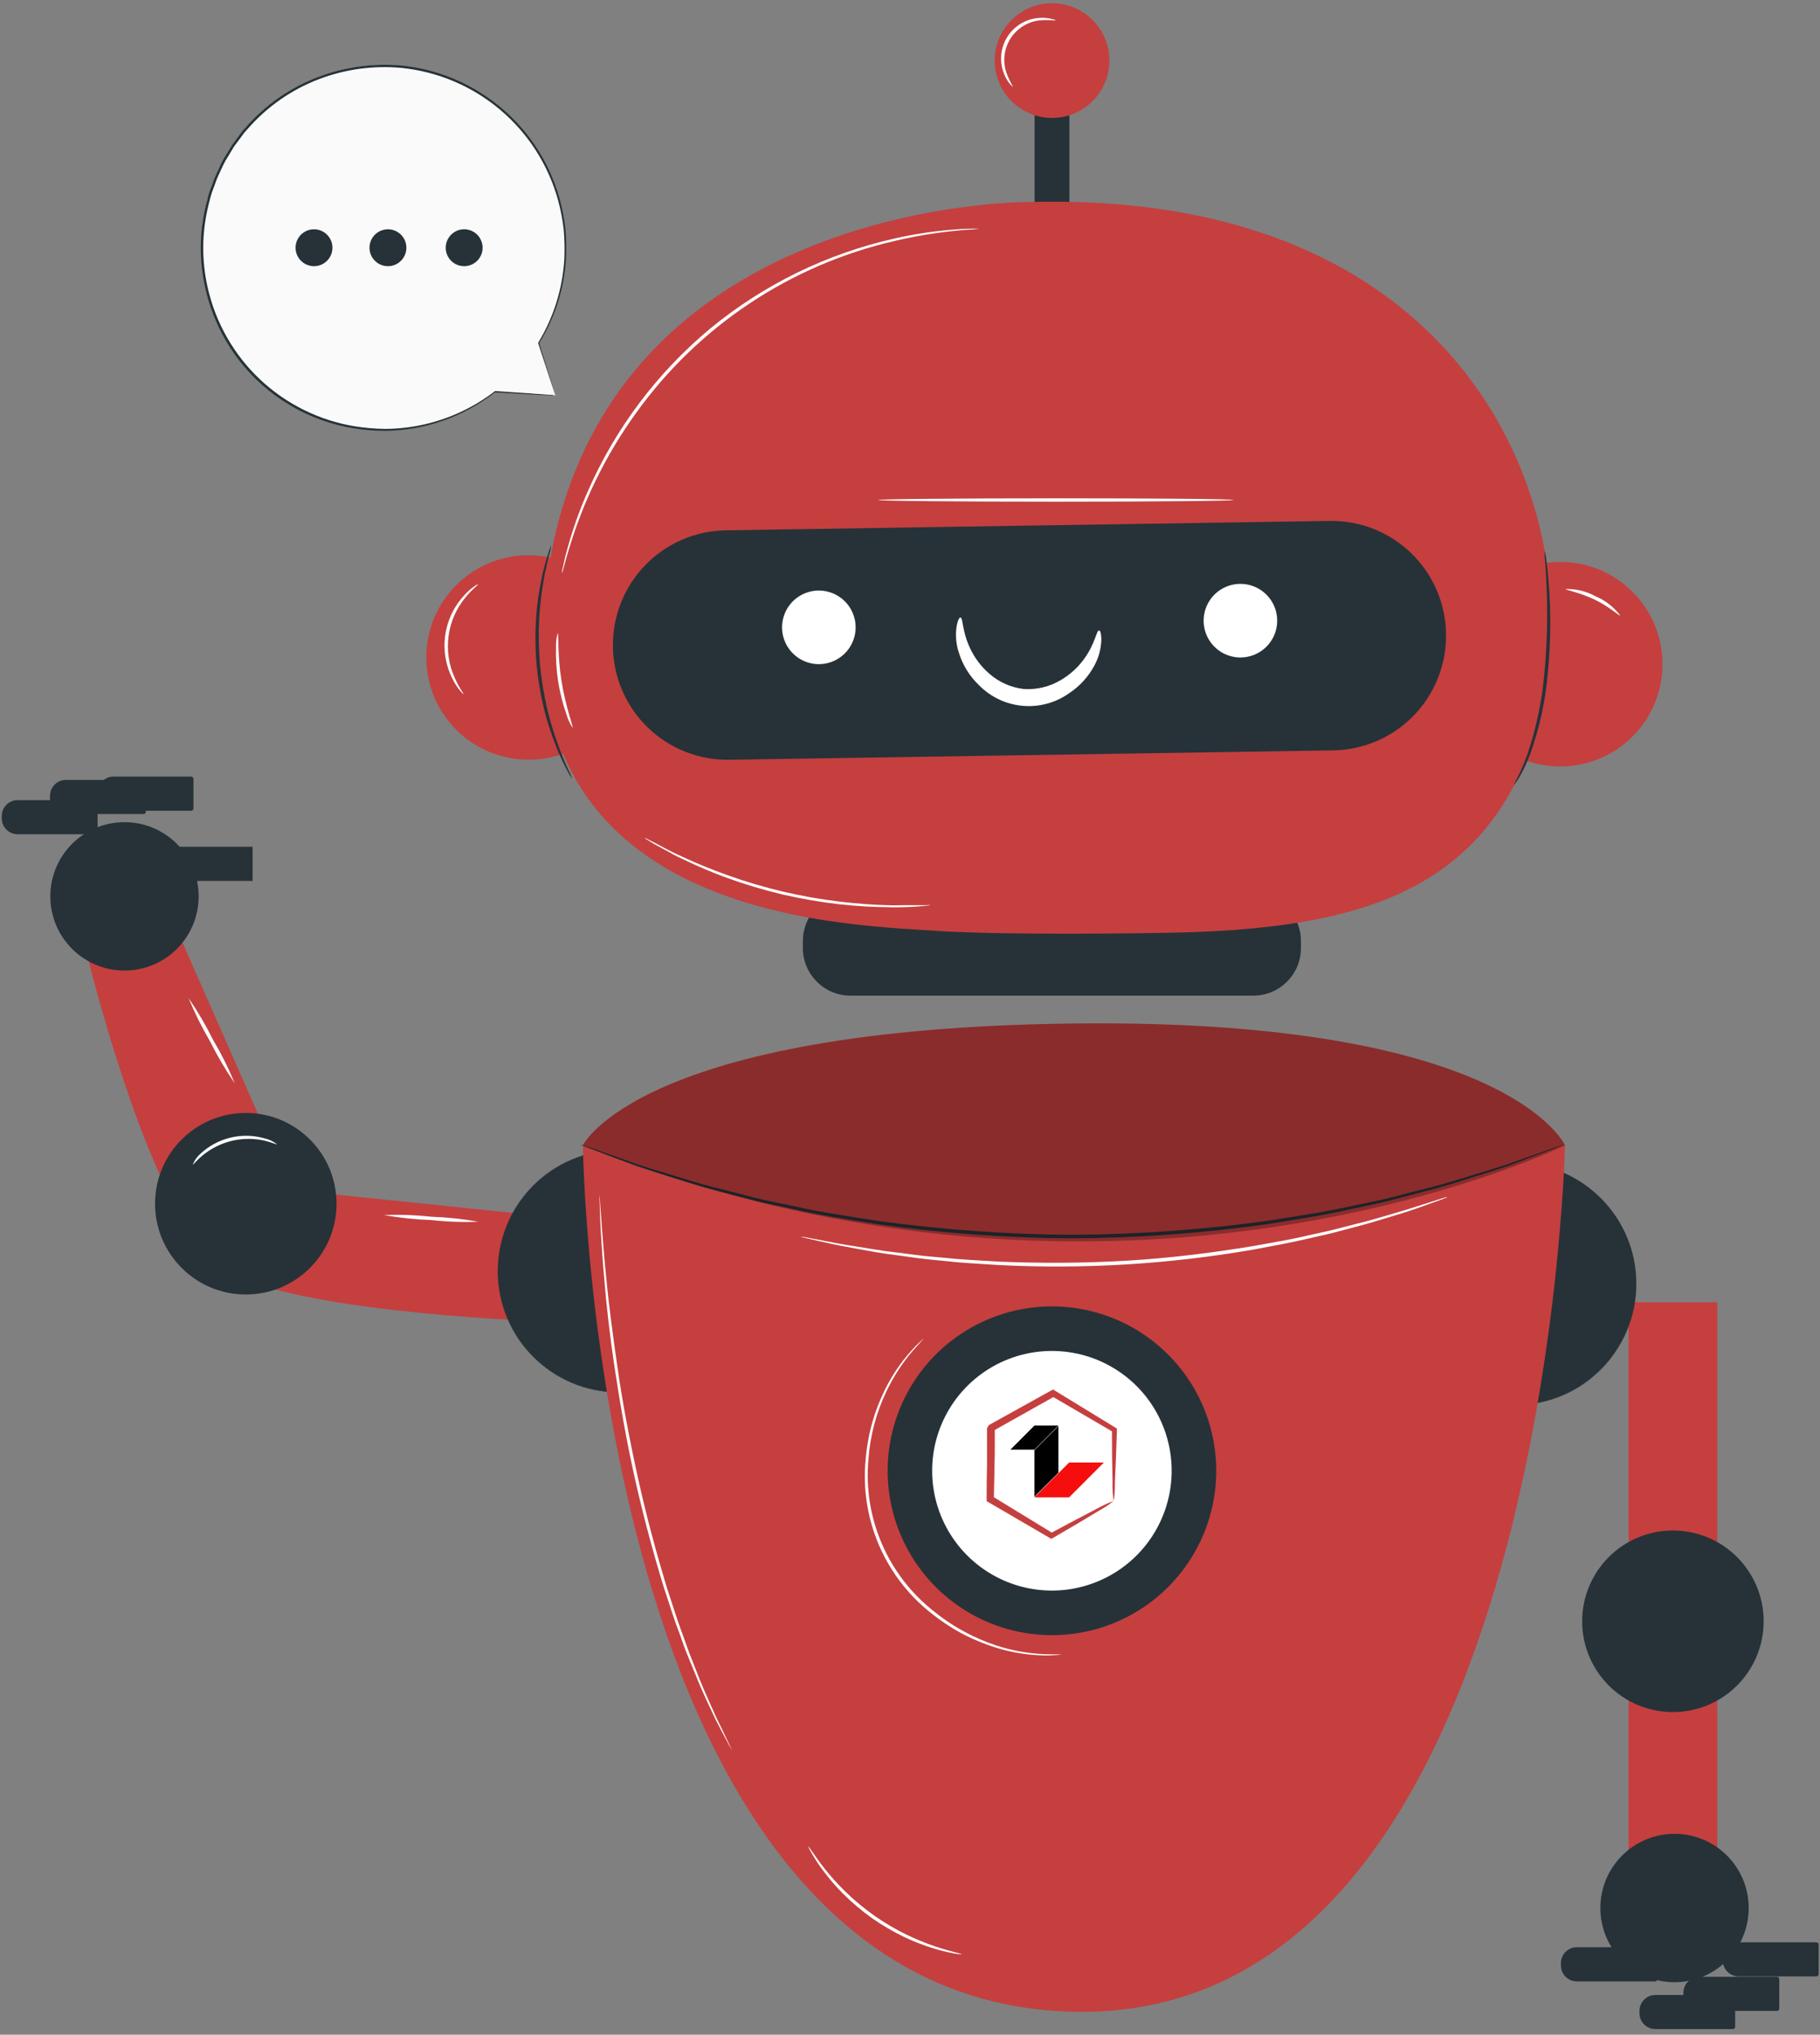 <svg width="281" height="314" viewBox="0 0 281 314" fill="none" xmlns="http://www.w3.org/2000/svg">
<rect x="0" y="0" width="281" height="314" fill="#808080" stroke="none"/>
<path d="M85.76 61.034L83.169 52.945C86.854 46.964 88.169 39.821 86.856 32.92C85.542 26.018 81.694 19.858 76.069 15.65C70.443 11.441 63.447 9.489 56.456 10.177C49.464 10.866 42.983 14.144 38.286 19.368C33.589 24.593 31.016 31.385 31.073 38.41C31.13 45.435 33.812 52.185 38.593 57.332C43.374 62.48 49.908 65.653 56.909 66.228C63.911 66.803 70.875 64.738 76.431 60.439L85.76 61.034Z" fill="#FAFAFA"/>
<path d="M85.76 61.035H85.172L83.393 60.944L76.389 60.558C76.378 60.558 76.368 60.556 76.358 60.552C76.348 60.547 76.339 60.541 76.332 60.533C76.325 60.525 76.319 60.516 76.316 60.506C76.312 60.496 76.311 60.485 76.312 60.474C76.309 60.46 76.309 60.446 76.312 60.432L76.424 60.544C71.558 64.345 65.573 66.435 59.399 66.49C57.839 66.482 56.282 66.358 54.741 66.119C47.581 64.998 41.131 61.151 36.742 55.383C34.298 52.136 32.577 48.403 31.693 44.436C30.733 40.218 30.771 35.834 31.805 31.634C31.938 31.102 32.078 30.562 32.218 30.03C32.358 29.498 32.589 28.98 32.772 28.454C32.949 27.923 33.155 27.402 33.388 26.892C33.626 26.388 33.871 25.884 34.088 25.373C34.329 24.862 34.605 24.368 34.914 23.895L35.804 22.438L36.827 21.038L37.345 20.337C37.52 20.113 37.723 19.91 37.912 19.693C40.941 16.211 44.783 13.531 49.097 11.891C53.203 10.326 57.613 9.72 61.99 10.119C66.103 10.528 70.074 11.838 73.623 13.957C79.929 17.702 84.528 23.756 86.446 30.835C86.851 32.352 87.142 33.897 87.315 35.458C87.427 36.916 87.453 38.38 87.392 39.842C87.123 44.5 85.693 49.017 83.232 52.98V52.917C84.058 55.551 84.688 57.582 85.123 58.968C85.333 59.669 85.487 60.152 85.599 60.509L85.753 61.028C85.753 61.028 85.683 60.838 85.564 60.488L85.052 58.941C84.604 57.54 83.939 55.565 83.085 52.967C83.077 52.946 83.077 52.924 83.085 52.904C85.5 48.949 86.893 44.455 87.139 39.828C87.193 38.38 87.16 36.93 87.041 35.486C86.867 33.939 86.574 32.408 86.166 30.905C84.664 25.456 81.548 20.588 77.228 16.942C72.908 13.296 67.587 11.042 61.962 10.476C57.641 10.081 53.286 10.677 49.23 12.22C44.981 13.846 41.198 16.491 38.213 19.924C38.031 20.141 37.828 20.337 37.653 20.561L37.142 21.262L36.133 22.613L35.265 24.056C34.957 24.527 34.681 25.019 34.438 25.527C34.2 26.024 33.962 26.528 33.738 27.026C33.51 27.528 33.308 28.042 33.136 28.566C32.954 29.085 32.736 29.596 32.582 30.121C32.428 30.646 32.309 31.179 32.176 31.704C31.161 35.84 31.117 40.155 32.05 44.31C33.264 49.767 36.088 54.733 40.158 58.566C44.228 62.398 49.355 64.92 54.874 65.804C56.402 66.044 57.944 66.172 59.49 66.189C60.933 66.183 62.373 66.064 63.797 65.832C68.386 65.084 72.717 63.21 76.403 60.376C76.41 60.368 76.419 60.362 76.429 60.358C76.438 60.354 76.449 60.352 76.459 60.352C76.47 60.352 76.48 60.354 76.49 60.358C76.499 60.362 76.508 60.368 76.515 60.376C76.525 60.391 76.531 60.408 76.531 60.425C76.531 60.443 76.525 60.46 76.515 60.474L76.459 60.348L83.379 60.824L85.172 60.95L85.76 61.035Z" fill="#263238"/>
<path d="M51.331 38.231C51.331 38.795 51.163 39.346 50.85 39.815C50.537 40.284 50.092 40.649 49.571 40.865C49.05 41.081 48.477 41.137 47.924 41.027C47.371 40.917 46.863 40.645 46.465 40.247C46.066 39.848 45.795 39.34 45.685 38.787C45.575 38.234 45.631 37.661 45.847 37.141C46.063 36.62 46.428 36.175 46.897 35.861C47.365 35.548 47.916 35.381 48.48 35.381C49.236 35.383 49.96 35.684 50.494 36.218C51.028 36.752 51.329 37.476 51.331 38.231Z" fill="#263238"/>
<path d="M62.746 38.231C62.746 38.795 62.579 39.346 62.266 39.815C61.953 40.284 61.508 40.649 60.987 40.865C60.466 41.081 59.893 41.137 59.34 41.027C58.787 40.917 58.279 40.645 57.88 40.247C57.482 39.848 57.21 39.34 57.1 38.787C56.99 38.234 57.047 37.661 57.263 37.141C57.478 36.62 57.844 36.175 58.312 35.861C58.781 35.548 59.332 35.381 59.896 35.381C60.651 35.383 61.375 35.684 61.91 36.218C62.444 36.752 62.745 37.476 62.746 38.231Z" fill="#263238"/>
<path d="M74.134 36.809C74.415 37.298 74.545 37.858 74.508 38.42C74.471 38.982 74.267 39.521 73.924 39.968C73.581 40.414 73.113 40.749 72.58 40.93C72.046 41.111 71.471 41.13 70.927 40.985C70.383 40.839 69.894 40.536 69.522 40.112C69.15 39.689 68.912 39.165 68.838 38.607C68.764 38.048 68.857 37.481 69.105 36.975C69.353 36.469 69.746 36.048 70.233 35.766C70.558 35.578 70.916 35.455 71.288 35.406C71.66 35.356 72.038 35.381 72.4 35.478C72.763 35.575 73.102 35.742 73.4 35.971C73.697 36.199 73.947 36.484 74.134 36.809Z" fill="#263238"/>
<path d="M87.12 188L45 183.64L27.16 143.15L13.3 146.76C13.3 146.76 23.54 189.55 35 196.18C46.46 202.81 85.61 204 85.61 204L87.12 188Z" fill="#C53F3F"/>
<path d="M95.55 214.86C105.867 214.86 114.23 206.497 114.23 196.18C114.23 185.863 105.867 177.5 95.55 177.5C85.233 177.5 76.87 185.863 76.87 196.18C76.87 206.497 85.233 214.86 95.55 214.86Z" fill="#263238"/>
<path d="M95.55 214.88C91.221 214.88 87.027 213.379 83.681 210.633C80.335 207.887 78.044 204.066 77.2 199.82C76.355 195.575 77.009 191.168 79.049 187.35C81.09 183.533 84.391 180.541 88.39 178.884C92.389 177.228 96.839 177.009 100.981 178.266C105.124 179.522 108.702 182.176 111.107 185.775C113.512 189.374 114.594 193.696 114.17 198.004C113.746 202.312 111.841 206.339 108.78 209.4C107.047 211.143 104.985 212.524 102.714 213.465C100.443 214.406 98.008 214.887 95.55 214.88ZM95.55 177.52C91.233 177.516 87.048 179.008 83.708 181.743C80.368 184.479 78.08 188.287 77.233 192.52C76.387 196.754 77.034 201.149 79.065 204.959C81.096 208.768 84.385 211.756 88.371 213.412C92.358 215.068 96.796 215.291 100.928 214.042C105.061 212.794 108.632 210.151 111.035 206.564C113.437 202.977 114.521 198.668 114.103 194.371C113.685 190.075 111.789 186.056 108.74 183C107.013 181.26 104.958 179.879 102.694 178.939C100.43 177.998 98.002 177.516 95.55 177.52Z" fill="#263238"/>
<path d="M37.95 199.77C45.688 199.77 51.96 193.498 51.96 185.76C51.96 178.023 45.688 171.75 37.95 171.75C30.213 171.75 23.94 178.023 23.94 185.76C23.94 193.498 30.213 199.77 37.95 199.77Z" fill="#263238"/>
<path d="M19.22 149.78C25.544 149.78 30.67 144.654 30.67 138.33C30.67 132.006 25.544 126.88 19.22 126.88C12.896 126.88 7.77 132.006 7.77 138.33C7.77 144.654 12.896 149.78 19.22 149.78Z" fill="#263238"/>
<path d="M26.66 130.68H39V135.95H26.66C26.01 135.95 25.387 135.692 24.928 135.232C24.468 134.773 24.21 134.149 24.21 133.5V133.14C24.209 132.817 24.271 132.497 24.394 132.199C24.516 131.901 24.696 131.629 24.924 131.401C25.152 131.172 25.422 130.991 25.72 130.867C26.018 130.743 26.337 130.68 26.66 130.68Z" fill="#263238"/>
<path d="M17.52 119.85H29.52C29.613 119.85 29.702 119.886 29.768 119.952C29.833 120.018 29.87 120.107 29.87 120.2V124.76C29.87 124.852 29.833 124.941 29.768 125.007C29.702 125.073 29.613 125.11 29.52 125.11H17.52C16.87 125.11 16.247 124.851 15.788 124.392C15.328 123.933 15.07 123.309 15.07 122.66V122.3C15.07 121.65 15.328 121.027 15.788 120.567C16.247 120.108 16.87 119.85 17.52 119.85Z" fill="#263238"/>
<path d="M10.17 120.36H22.17C22.263 120.36 22.352 120.397 22.418 120.463C22.483 120.528 22.52 120.618 22.52 120.71V125.27C22.52 125.363 22.483 125.452 22.418 125.518C22.352 125.583 22.263 125.62 22.17 125.62H10.17C9.52 125.62 8.897 125.362 8.438 124.903C7.978 124.443 7.72 123.82 7.72 123.17V122.81C7.72 122.161 7.978 121.537 8.438 121.078C8.897 120.618 9.52 120.36 10.17 120.36Z" fill="#263238"/>
<path d="M2.72 123.48H14.72C14.813 123.48 14.902 123.517 14.967 123.583C15.033 123.649 15.07 123.738 15.07 123.83V128.39C15.07 128.483 15.033 128.572 14.967 128.638C14.902 128.704 14.813 128.74 14.72 128.74H2.72C2.07 128.74 1.447 128.482 0.988 128.023C0.528 127.563 0.27 126.94 0.27 126.29V125.93C0.27 125.281 0.528 124.658 0.988 124.198C1.447 123.739 2.07 123.48 2.72 123.48Z" fill="#263238"/>
<path d="M265.14 200.97H251.44V293.92H265.14V200.97Z" fill="#C53F3F"/>
<path d="M233.96 216.8C244.277 216.8 252.64 208.437 252.64 198.12C252.64 187.804 244.277 179.44 233.96 179.44C223.643 179.44 215.28 187.804 215.28 198.12C215.28 208.437 223.643 216.8 233.96 216.8Z" fill="#263238"/>
<path d="M234 216.84C231.069 216.842 228.179 216.155 225.563 214.836C222.946 213.516 220.675 211.601 218.934 209.244C217.192 206.887 216.029 204.153 215.537 201.264C215.044 198.375 215.237 195.411 216.1 192.61C217.123 189.307 219.041 186.352 221.643 184.073C224.244 181.795 227.427 180.282 230.836 179.704C234.246 179.125 237.749 179.504 240.956 180.797C244.164 182.09 246.95 184.247 249.004 187.029C251.059 189.811 252.303 193.107 252.596 196.553C252.89 199.999 252.222 203.459 250.667 206.548C249.112 209.637 246.732 212.234 243.789 214.051C240.847 215.868 237.458 216.834 234 216.84ZM234 179.46C230.548 179.464 227.164 180.425 224.225 182.237C221.287 184.049 218.908 186.641 217.355 189.724C215.801 192.807 215.134 196.261 215.426 199.701C215.718 203.141 216.959 206.432 219.011 209.209C221.062 211.985 223.844 214.139 227.046 215.429C230.249 216.719 233.746 217.095 237.149 216.516C240.553 215.937 243.729 214.425 246.324 212.148C248.92 209.871 250.832 206.919 251.85 203.62C253.303 198.893 252.82 193.782 250.508 189.41C248.197 185.038 244.245 181.762 239.52 180.3C237.713 179.741 235.832 179.458 233.94 179.46H234Z" fill="#263238"/>
<path d="M258.29 264.21C266.028 264.21 272.3 257.938 272.3 250.2C272.3 242.463 266.028 236.19 258.29 236.19C250.553 236.19 244.28 242.463 244.28 250.2C244.28 257.938 250.553 264.21 258.29 264.21Z" fill="#263238"/>
<path d="M258.54 305.9C264.864 305.9 269.99 300.774 269.99 294.45C269.99 288.126 264.864 283 258.54 283C252.216 283 247.09 288.126 247.09 294.45C247.09 300.774 252.216 305.9 258.54 305.9Z" fill="#263238"/>
<path d="M243.45 300.5H255.77V305.77H243.45C242.8 305.77 242.177 305.512 241.718 305.052C241.258 304.593 241 303.97 241 303.32V302.96C240.999 302.637 241.061 302.318 241.184 302.019C241.306 301.721 241.486 301.45 241.714 301.221C241.942 300.993 242.212 300.811 242.51 300.687C242.808 300.564 243.127 300.5 243.45 300.5Z" fill="#263238"/>
<path d="M255.55 307.87H267.55C267.643 307.87 267.732 307.907 267.798 307.973C267.863 308.038 267.9 308.127 267.9 308.22V312.78C267.9 312.873 267.863 312.962 267.798 313.028C267.732 313.093 267.643 313.13 267.55 313.13H255.55C255.228 313.126 254.91 313.059 254.615 312.932C254.319 312.805 254.051 312.622 253.826 312.391C253.602 312.161 253.425 311.889 253.305 311.59C253.186 311.291 253.126 310.972 253.13 310.65V310.29C253.138 309.651 253.395 309.04 253.847 308.588C254.3 308.135 254.911 307.878 255.55 307.87Z" fill="#263238"/>
<path d="M262.36 305.07H274.36C274.406 305.07 274.452 305.079 274.494 305.097C274.536 305.115 274.575 305.14 274.608 305.173C274.64 305.205 274.666 305.244 274.683 305.286C274.701 305.329 274.71 305.374 274.71 305.42V309.98C274.71 310.026 274.701 310.072 274.683 310.114C274.666 310.157 274.64 310.195 274.608 310.228C274.575 310.26 274.536 310.286 274.494 310.304C274.452 310.321 274.406 310.33 274.36 310.33H262.36C261.71 310.33 261.087 310.072 260.628 309.613C260.168 309.153 259.91 308.53 259.91 307.88V307.52C259.91 306.871 260.168 306.247 260.628 305.788C261.087 305.328 261.71 305.07 262.36 305.07Z" fill="#263238"/>
<path d="M268.44 299.75H280.44C280.533 299.75 280.622 299.787 280.688 299.853C280.753 299.918 280.79 300.007 280.79 300.1V304.65C280.79 304.743 280.753 304.832 280.688 304.897C280.622 304.963 280.533 305 280.44 305H268.44C267.79 305 267.167 304.742 266.708 304.282C266.248 303.823 265.99 303.2 265.99 302.55V302.19C265.993 301.542 266.252 300.921 266.711 300.464C267.17 300.007 267.792 299.75 268.44 299.75Z" fill="#263238"/>
<path d="M90 176.74C90 176.74 91.35 307.88 164.94 310.44C238.53 313 241.62 177.68 241.62 176.74C241.62 176.74 232.93 157.19 165.81 157.95C98.69 158.71 90 176.74 90 176.74Z" fill="#C53F3F"/>
<path d="M193.51 137.88H131.31C127.251 137.88 123.96 141.171 123.96 145.23V146.3C123.96 150.359 127.251 153.65 131.31 153.65H193.51C197.569 153.65 200.86 150.359 200.86 146.3V145.23C200.86 141.171 197.569 137.88 193.51 137.88Z" fill="#263238"/>
<path d="M165.11 9.89H159.74V37.04H165.11V9.89Z" fill="#263238"/>
<path d="M240.9 118.28C249.615 118.28 256.68 111.215 256.68 102.5C256.68 93.785 249.615 86.72 240.9 86.72C232.185 86.72 225.12 93.785 225.12 102.5C225.12 111.215 232.185 118.28 240.9 118.28Z" fill="#C53F3F"/>
<path d="M81.6 117.24C90.315 117.24 97.38 110.175 97.38 101.46C97.38 92.745 90.315 85.68 81.6 85.68C72.885 85.68 65.82 92.745 65.82 101.46C65.82 110.175 72.885 117.24 81.6 117.24Z" fill="#C53F3F"/>
<path d="M159.3 31.16C159.3 31.16 95.14 30.39 85 86C74.86 141.61 129.1 142.61 144.71 143.66C151.78 144.14 166.92 144.19 180.28 143.95C209.86 143.44 230.76 137.72 237.87 110.28C238.717 107.063 239.249 103.771 239.46 100.45C241.33 70.33 221 29.68 159.3 31.16Z" fill="#C53F3F"/>
<path d="M205.84 115.8L112.63 117.25C110.304 117.291 107.993 116.873 105.83 116.02C103.666 115.166 101.691 113.895 100.019 112.278C98.347 110.661 97.011 108.73 96.086 106.595C95.161 104.461 94.666 102.165 94.63 99.84C94.59 97.513 95.01 95.202 95.864 93.038C96.718 90.874 97.99 88.9 99.608 87.228C101.226 85.556 103.158 84.22 105.293 83.295C107.428 82.371 109.724 81.876 112.05 81.84L205.26 80.39C207.586 80.347 209.898 80.764 212.062 81.617C214.227 82.47 216.201 83.741 217.874 85.359C219.546 86.976 220.882 88.907 221.807 91.042C222.731 93.177 223.225 95.474 223.26 97.8C223.301 100.126 222.883 102.438 222.029 104.602C221.175 106.767 219.903 108.742 218.285 110.414C216.666 112.086 214.734 113.422 212.599 114.347C210.463 115.271 208.167 115.765 205.84 115.8Z" fill="#263238"/>
<path d="M132 97.91C131.783 99.012 131.245 100.025 130.452 100.821C129.66 101.617 128.649 102.16 127.548 102.382C126.446 102.604 125.304 102.494 124.265 102.066C123.227 101.639 122.338 100.913 121.712 99.981C121.085 99.048 120.75 97.951 120.747 96.828C120.744 95.705 121.074 94.606 121.696 93.67C122.318 92.735 123.203 92.004 124.24 91.572C125.276 91.139 126.418 91.024 127.52 91.24C128.252 91.384 128.949 91.67 129.57 92.083C130.192 92.496 130.726 93.027 131.142 93.647C131.558 94.266 131.848 94.962 131.995 95.693C132.142 96.424 132.144 97.178 132 97.91Z" fill="white"/>
<path d="M197.09 96.87C196.875 97.973 196.338 98.988 195.546 99.785C194.754 100.583 193.744 101.127 192.642 101.35C191.541 101.574 190.398 101.465 189.359 101.038C188.319 100.612 187.429 99.886 186.802 98.954C186.175 98.021 185.838 96.924 185.835 95.8C185.832 94.676 186.162 93.577 186.784 92.641C187.405 91.705 188.291 90.974 189.328 90.541C190.365 90.109 191.507 89.993 192.61 90.21C194.087 90.5 195.388 91.365 196.228 92.613C197.068 93.862 197.378 95.393 197.09 96.87Z" fill="white"/>
<path d="M187.72 228.82C187.355 233.824 185.514 238.607 182.43 242.565C179.346 246.523 175.158 249.478 170.395 251.056C165.632 252.633 160.508 252.763 155.671 251.429C150.834 250.095 146.502 247.356 143.221 243.56C139.941 239.763 137.859 235.079 137.241 230.1C136.622 225.121 137.494 220.07 139.746 215.586C141.998 211.102 145.529 207.387 149.892 204.91C154.256 202.433 159.256 201.305 164.26 201.67C170.971 202.161 177.211 205.297 181.611 210.388C186.01 215.479 188.207 222.109 187.72 228.82Z" fill="#263238"/>
<path d="M180.85 228.32C180.583 231.967 179.241 235.453 176.992 238.338C174.744 241.222 171.691 243.375 168.219 244.524C164.747 245.673 161.013 245.767 157.488 244.793C153.963 243.82 150.805 241.823 148.415 239.055C146.025 236.288 144.509 232.873 144.06 229.244C143.61 225.615 144.247 221.933 145.889 218.666C147.532 215.399 150.106 212.692 153.287 210.887C156.468 209.083 160.113 208.263 163.76 208.53C166.182 208.706 168.546 209.358 170.716 210.448C172.886 211.538 174.819 213.045 176.407 214.883C177.994 216.721 179.203 218.854 179.966 221.159C180.728 223.465 181.029 225.898 180.85 228.32Z" fill="white"/>
<path d="M171.94 231.68C171.799 230.669 171.742 229.649 171.77 228.63C171.72 226.72 171.68 223.99 171.68 220.63L171.88 221L162.37 215.45H162.9L153.3 220.84C153.04 221.28 153.65 220.25 153.59 220.36V221.78V223.21C153.59 224.15 153.59 225.09 153.54 226.01C153.54 227.85 153.47 229.63 153.44 231.35L153.18 230.89L162.58 236.63H162.16C165.09 235.05 167.51 233.79 169.16 232.93C170.048 232.424 170.974 231.99 171.93 231.63C171.184 232.237 170.38 232.77 169.53 233.22C167.91 234.22 165.53 235.63 162.53 237.36L162.32 237.48L162.11 237.36L152.59 231.81L152.33 231.66V231.34C152.33 229.62 152.35 227.84 152.39 226C152.39 225.08 152.39 224.15 152.39 223.2V221.78V220.4C152.33 220.51 152.94 219.49 152.68 219.92L162.31 214.58L162.59 214.43L162.85 214.59L172.24 220.33L172.45 220.46V220.7C172.34 224.16 172.23 226.94 172.13 228.83C172.156 229.784 172.092 230.738 171.94 231.68Z" fill="#C53F3F"/>
<path d="M162.43 18.2C167.318 18.2 171.28 14.238 171.28 9.35C171.28 4.462 167.318 0.5 162.43 0.5C157.542 0.5 153.58 4.462 153.58 9.35C153.58 14.238 157.542 18.2 162.43 18.2Z" fill="#C53F3F"/>
<path d="M148.29 95.29C148.71 95.34 148.5 97.29 149.74 99.96C150.443 101.493 151.466 102.857 152.74 103.96C154.234 105.275 156.093 106.102 158.07 106.33C160.057 106.459 162.037 105.985 163.75 104.97C165.2 104.127 166.454 102.985 167.43 101.62C169.13 99.25 169.28 97.26 169.7 97.29C169.87 97.29 170.04 97.79 170.04 98.73C170.002 100.07 169.66 101.383 169.04 102.57C168.108 104.366 166.731 105.891 165.04 107C162.95 108.473 160.403 109.155 157.856 108.922C155.31 108.689 152.929 107.558 151.14 105.73C149.68 104.334 148.605 102.584 148.02 100.65C147.603 99.36 147.494 97.99 147.7 96.65C147.87 95.72 148.13 95.26 148.29 95.29Z" fill="white"/>
<path d="M233.72 121.2C233.62 121.2 234.77 119.4 235.88 116.25C237.26 112.124 238.134 107.846 238.48 103.51C238.88 99.189 238.981 94.845 238.78 90.51C238.71 88.84 238.63 87.51 238.55 86.51C238.482 86.026 238.466 85.537 238.5 85.05C238.628 85.521 238.712 86.003 238.75 86.49C238.89 87.42 239.03 88.77 239.15 90.49C239.464 94.86 239.413 99.248 239 103.61C238.648 107.987 237.717 112.298 236.23 116.43C235.759 117.676 235.191 118.883 234.53 120.04C234.294 120.449 234.023 120.837 233.72 121.2Z" fill="#263238"/>
<path d="M85.12 84.14C85.063 84.625 84.96 85.104 84.81 85.57C84.68 86.02 84.54 86.57 84.41 87.23C84.28 87.89 84.08 88.61 83.96 89.44C83.609 91.367 83.376 93.314 83.26 95.27C83.126 97.662 83.159 100.062 83.36 102.45C83.584 104.834 83.971 107.199 84.52 109.53C84.979 111.436 85.553 113.313 86.24 115.15C86.51 115.94 86.82 116.63 87.07 117.25C87.32 117.87 87.56 118.39 87.76 118.81C87.988 119.241 88.175 119.693 88.32 120.16C88.035 119.763 87.788 119.341 87.58 118.9C87.297 118.4 87.04 117.886 86.81 117.36C86.53 116.76 86.19 116.07 85.9 115.28C85.158 113.448 84.543 111.567 84.06 109.65C83.475 107.297 83.067 104.903 82.84 102.49C82.636 100.078 82.616 97.654 82.78 95.24C82.919 93.267 83.194 91.305 83.6 89.37C83.75 88.54 83.96 87.81 84.13 87.16C84.3 86.51 84.46 85.96 84.61 85.51C84.743 85.04 84.913 84.582 85.12 84.14Z" fill="#263238"/>
<path d="M89.66 176.63L90.04 176.74L91.16 177.12L95.42 178.62L98.5 179.72C99.63 180.1 100.88 180.46 102.21 180.87C104.88 181.66 107.89 182.69 111.31 183.49L116.64 184.86C118.5 185.33 120.46 185.68 122.48 186.12C126.48 187.04 130.87 187.67 135.48 188.41C145.45 189.778 155.497 190.496 165.56 190.56C175.623 190.501 185.671 189.783 195.64 188.41C200.22 187.67 204.58 187.05 208.64 186.12C210.64 185.69 212.64 185.34 214.48 184.87L219.82 183.5C223.23 182.7 226.24 181.67 228.91 180.88C230.24 180.47 231.49 180.11 232.62 179.73L235.7 178.63L239.96 177.13L241.08 176.75C241.206 176.7 241.337 176.663 241.47 176.64L241.1 176.8L240 177.23L235.77 178.82L232.62 180C231.5 180.39 230.25 180.76 228.92 181.19C226.25 182.01 223.25 183.06 219.83 183.89L214.49 185.29C212.64 185.77 210.67 186.13 208.65 186.58C204.65 187.52 200.25 188.16 195.65 188.92C185.66 190.322 175.588 191.053 165.5 191.11C155.416 191.046 145.347 190.311 135.36 188.91C130.77 188.16 126.36 187.51 122.36 186.57C120.36 186.12 118.36 185.76 116.52 185.28L111.18 183.88C107.76 183.05 104.76 182 102.09 181.18C100.76 180.75 99.52 180.38 98.39 179.99L95.32 178.84L91.09 177.25L89.99 176.82C89.874 176.767 89.764 176.704 89.66 176.63Z" fill="#263238"/>
<g opacity="0.3">
<path d="M90 176.74C90 176.74 98.69 158.74 165.81 157.95C232.93 157.16 241.62 176.74 241.62 176.74C241.62 176.74 173.88 210.13 90 176.74Z" fill="black"/>
</g>
<path d="M151.17 35.32C151.093 35.328 151.016 35.328 150.94 35.32L150.27 35.39C149.67 35.45 148.79 35.47 147.66 35.6C144.472 35.91 141.308 36.434 138.19 37.17C122.065 40.863 107.841 50.315 98.19 63.75C93.527 70.207 89.997 77.409 87.75 85.05C87.4 86.13 87.21 86.99 87.04 87.56L86.85 88.22C86.832 88.296 86.805 88.37 86.77 88.44C86.757 88.364 86.757 88.286 86.77 88.21C86.77 88.03 86.85 87.81 86.91 87.54C87.05 86.96 87.2 86.09 87.52 84.99C88.355 81.883 89.424 78.845 90.72 75.9C94.994 66.115 101.502 57.468 109.72 50.65C117.973 43.884 127.696 39.145 138.11 36.81C141.246 36.098 144.432 35.626 147.64 35.4C148.78 35.3 149.64 35.31 150.26 35.28H150.94C151.1 35.3 151.17 35.31 151.17 35.32Z" fill="white"/>
<path d="M88.4 112.3C87.999 111.681 87.689 111.007 87.48 110.3C86.294 106.958 85.741 103.425 85.85 99.88C85.822 99.144 85.909 98.409 86.11 97.7C86.27 97.7 86.05 101.04 86.69 105.08C87.33 109.12 88.55 112.24 88.4 112.3Z" fill="white"/>
<path d="M71.57 107.13C71.57 107.13 71.34 106.97 71.03 106.59C70.588 106.052 70.209 105.465 69.9 104.84C68.832 102.773 68.424 100.428 68.729 98.122C69.035 95.815 70.04 93.658 71.61 91.94C72.07 91.414 72.59 90.944 73.16 90.54C73.356 90.375 73.579 90.247 73.82 90.16C73.88 90.24 72.98 90.85 71.89 92.16C70.46 93.873 69.544 95.957 69.25 98.17C68.957 100.382 69.296 102.633 70.23 104.66C70.93 106.25 71.64 107.07 71.57 107.13Z" fill="white"/>
<path d="M163 3.18C162.22 3.094 161.433 3.078 160.65 3.13C159.717 3.212 158.816 3.506 158.015 3.991C157.213 4.475 156.534 5.137 156.028 5.924C155.522 6.712 155.203 7.605 155.096 8.536C154.989 9.466 155.096 10.408 155.41 11.29C155.68 12.022 156.015 12.728 156.41 13.4C156.41 13.4 156.21 13.28 155.93 12.96C155.546 12.497 155.242 11.973 155.03 11.41C154.649 10.476 154.498 9.464 154.59 8.46C154.682 7.455 155.015 6.488 155.561 5.639C156.106 4.791 156.848 4.086 157.723 3.585C158.599 3.084 159.582 2.801 160.59 2.76C161.189 2.719 161.79 2.776 162.37 2.93C162.82 3 163 3.15 163 3.18Z" fill="white"/>
<path d="M250.16 95C250.05 95.12 248.5 93.63 246.16 92.51C243.82 91.39 241.69 91.06 241.71 90.9C243.34 90.86 244.952 91.253 246.38 92.04C247.883 92.669 249.189 93.692 250.16 95Z" fill="white"/>
<path d="M113 270.07C112.954 270.011 112.914 269.947 112.88 269.88L112.55 269.29C112.25 268.72 111.85 267.96 111.33 266.99C111.07 266.49 110.79 265.93 110.47 265.33L109.53 263.33C108.85 261.88 108.09 260.23 107.34 258.33C106.96 257.4 106.56 256.42 106.14 255.41C105.72 254.4 105.36 253.3 104.95 252.19C104.09 249.98 103.36 247.55 102.51 245.03C100.94 239.93 99.4 234.28 98.05 228.28C96.7 222.28 95.72 216.49 94.92 211.22C94.12 205.95 93.6 201.22 93.28 197.16C93.09 195.16 92.97 193.34 92.87 191.74C92.77 190.14 92.68 188.74 92.65 187.64C92.62 186.54 92.59 185.69 92.56 185.05V184.38C92.549 184.304 92.549 184.227 92.56 184.15C92.572 184.227 92.572 184.304 92.56 184.38L92.62 185.05C92.62 185.68 92.73 186.55 92.8 187.63C92.87 188.71 92.97 190.13 93.11 191.72C93.25 193.31 93.38 195.13 93.6 197.13C93.96 201.13 94.6 205.89 95.35 211.13C96.1 216.37 97.19 222.13 98.51 228.13C99.83 234.13 101.38 239.77 102.91 244.86C103.76 247.38 104.47 249.8 105.31 252.01C105.71 253.13 106.09 254.2 106.47 255.23L107.63 258.17C108.35 260.04 109.09 261.7 109.75 263.17L110.65 265.17C110.94 265.78 111.22 266.34 111.47 266.85L112.59 269.19L112.87 269.8C112.931 269.881 112.975 269.973 113 270.07Z" fill="white"/>
<path d="M73.87 188.54C71.43 188.633 68.987 188.546 66.56 188.28C64.122 188.195 61.692 187.938 59.29 187.51C61.73 187.418 64.173 187.505 66.6 187.77C69.038 187.855 71.468 188.112 73.87 188.54Z" fill="white"/>
<path d="M36.25 167.19C34.832 165.124 33.559 162.962 32.44 160.72C31.172 158.56 30.056 156.315 29.1 154C30.514 156.07 31.784 158.235 32.9 160.48C34.174 162.634 35.294 164.877 36.25 167.19Z" fill="white"/>
<path d="M148.5 301.6C148.106 301.593 147.714 301.546 147.33 301.46C146.272 301.272 145.227 301.018 144.2 300.7C142.675 300.236 141.185 299.664 139.74 298.99C137.98 298.142 136.289 297.159 134.68 296.05C133.089 294.914 131.591 293.653 130.2 292.28C129.073 291.151 128.03 289.941 127.08 288.66C126.429 287.805 125.838 286.906 125.31 285.97C125.094 285.641 124.916 285.289 124.78 284.92C124.86 284.87 125.7 286.32 127.37 288.44C128.352 289.673 129.41 290.842 130.54 291.94C133.308 294.629 136.484 296.864 139.95 298.56C141.366 299.244 142.822 299.842 144.31 300.35C146.87 301.21 148.52 301.5 148.5 301.6Z" fill="white"/>
<path d="M163.84 255.34C163.609 255.38 163.375 255.403 163.14 255.41C162.475 255.466 161.807 255.486 161.14 255.47C158.653 255.415 156.186 255.014 153.81 254.28C152.168 253.768 150.57 253.126 149.03 252.36C147.265 251.452 145.59 250.377 144.03 249.15C140.415 246.373 137.566 242.722 135.75 238.541C133.935 234.361 133.212 229.787 133.65 225.25C133.813 223.28 134.165 221.332 134.7 219.43C135.179 217.78 135.798 216.174 136.55 214.63C137.635 212.389 139.028 210.312 140.69 208.46C141.136 207.953 141.61 207.472 142.11 207.02C142.275 206.854 142.453 206.7 142.64 206.56C142.64 206.56 141.98 207.27 140.84 208.56C139.24 210.441 137.895 212.526 136.84 214.76C135.267 218.051 134.331 221.61 134.08 225.25C133.675 229.706 134.396 234.193 136.179 238.298C137.961 242.403 140.747 245.993 144.28 248.74C145.794 249.958 147.422 251.03 149.14 251.94C150.646 252.734 152.214 253.403 153.83 253.94C156.171 254.699 158.602 255.146 161.06 255.27C162.87 255.34 163.84 255.28 163.84 255.34Z" fill="white"/>
<path d="M42.77 176.59C42.77 176.67 42 176.3 40.77 176.01C39.124 175.65 37.418 175.667 35.78 176.06C34.141 176.453 32.613 177.212 31.31 178.28C30.31 179.11 29.83 179.77 29.76 179.72C30.034 179.059 30.459 178.47 31 178C32.298 176.809 33.878 175.969 35.591 175.56C37.305 175.15 39.094 175.185 40.79 175.66C41.513 175.814 42.19 176.132 42.77 176.59Z" fill="white"/>
<path d="M190.44 77.16C190.44 77.3 178.16 77.42 163.02 77.42C147.88 77.42 135.59 77.3 135.59 77.16C135.59 77.02 147.87 76.9 163.02 76.9C178.17 76.9 190.44 77 190.44 77.16Z" fill="white"/>
<path d="M143.64 139.69C143.49 139.732 143.336 139.755 143.18 139.76L141.84 139.88C141.26 139.93 140.55 139.97 139.72 139.99C138.89 140.01 137.95 140.05 136.91 139.99C134.82 139.99 132.34 139.84 129.59 139.55C126.614 139.203 123.66 138.693 120.74 138.02C117.827 137.321 114.956 136.46 112.14 135.44C109.846 134.599 107.596 133.641 105.4 132.57C104.4 132.13 103.63 131.67 102.9 131.28C102.17 130.89 101.55 130.54 101.05 130.28L99.9 129.58C99.764 129.504 99.636 129.413 99.52 129.31C99.52 129.31 99.68 129.31 99.95 129.49L101.15 130.1C101.66 130.38 102.29 130.71 103.03 131.1C103.77 131.49 104.61 131.89 105.56 132.31C107.44 133.19 109.73 134.13 112.31 135.06C117.917 137.07 123.735 138.439 129.65 139.14C132.37 139.46 134.84 139.64 136.91 139.69C137.91 139.75 138.91 139.69 139.72 139.69C140.53 139.69 141.25 139.69 141.83 139.69H143.17C143.326 139.664 143.484 139.664 143.64 139.69Z" fill="white"/>
<path d="M223.47 184.75C223.396 184.799 223.315 184.836 223.23 184.86L222.51 185.13L219.73 186.13C218.52 186.57 217.04 187.08 215.29 187.59C213.54 188.1 211.57 188.76 209.34 189.32L205.86 190.24C204.65 190.55 203.37 190.81 202.06 191.12C199.44 191.75 196.6 192.25 193.62 192.82C180.64 195.081 167.449 195.889 154.29 195.23C151.29 195.04 148.38 194.89 145.7 194.58C144.36 194.44 143.06 194.34 141.82 194.17L138.25 193.68C135.97 193.41 133.93 193 132.14 192.68C130.35 192.36 128.8 192.06 127.55 191.77L124.67 191.13L123.92 190.95C123.833 190.936 123.749 190.909 123.67 190.87C123.76 190.862 123.85 190.862 123.94 190.87L124.69 191L127.59 191.55C128.85 191.8 130.39 192.09 132.19 192.36C133.99 192.63 136.02 193.02 138.3 193.27L141.86 193.72C143.1 193.88 144.4 193.97 145.74 194.1C148.41 194.39 151.29 194.52 154.31 194.7C160.36 194.95 167.01 194.96 173.99 194.55C180.97 194.14 187.56 193.27 193.53 192.29C196.53 191.74 199.35 191.29 201.97 190.65C203.28 190.35 204.56 190.1 205.77 189.8L209.25 188.91C211.48 188.38 213.45 187.76 215.2 187.26C216.95 186.76 218.45 186.26 219.66 185.89L222.47 184.99L223.21 184.77L223.47 184.75Z" fill="white"/>
<path d="M159.706 220H163.413L159.706 223.714H156L159.706 220Z" fill="black"/>
<path d="M165.068 225.7H170.431L165.068 231.071H159.706L165.068 225.7Z" fill="#F60E0E"/>
<path d="M159.706 223.794L163.413 220.088V227.275L159.706 230.981V223.794Z" fill="black"/>
</svg>
